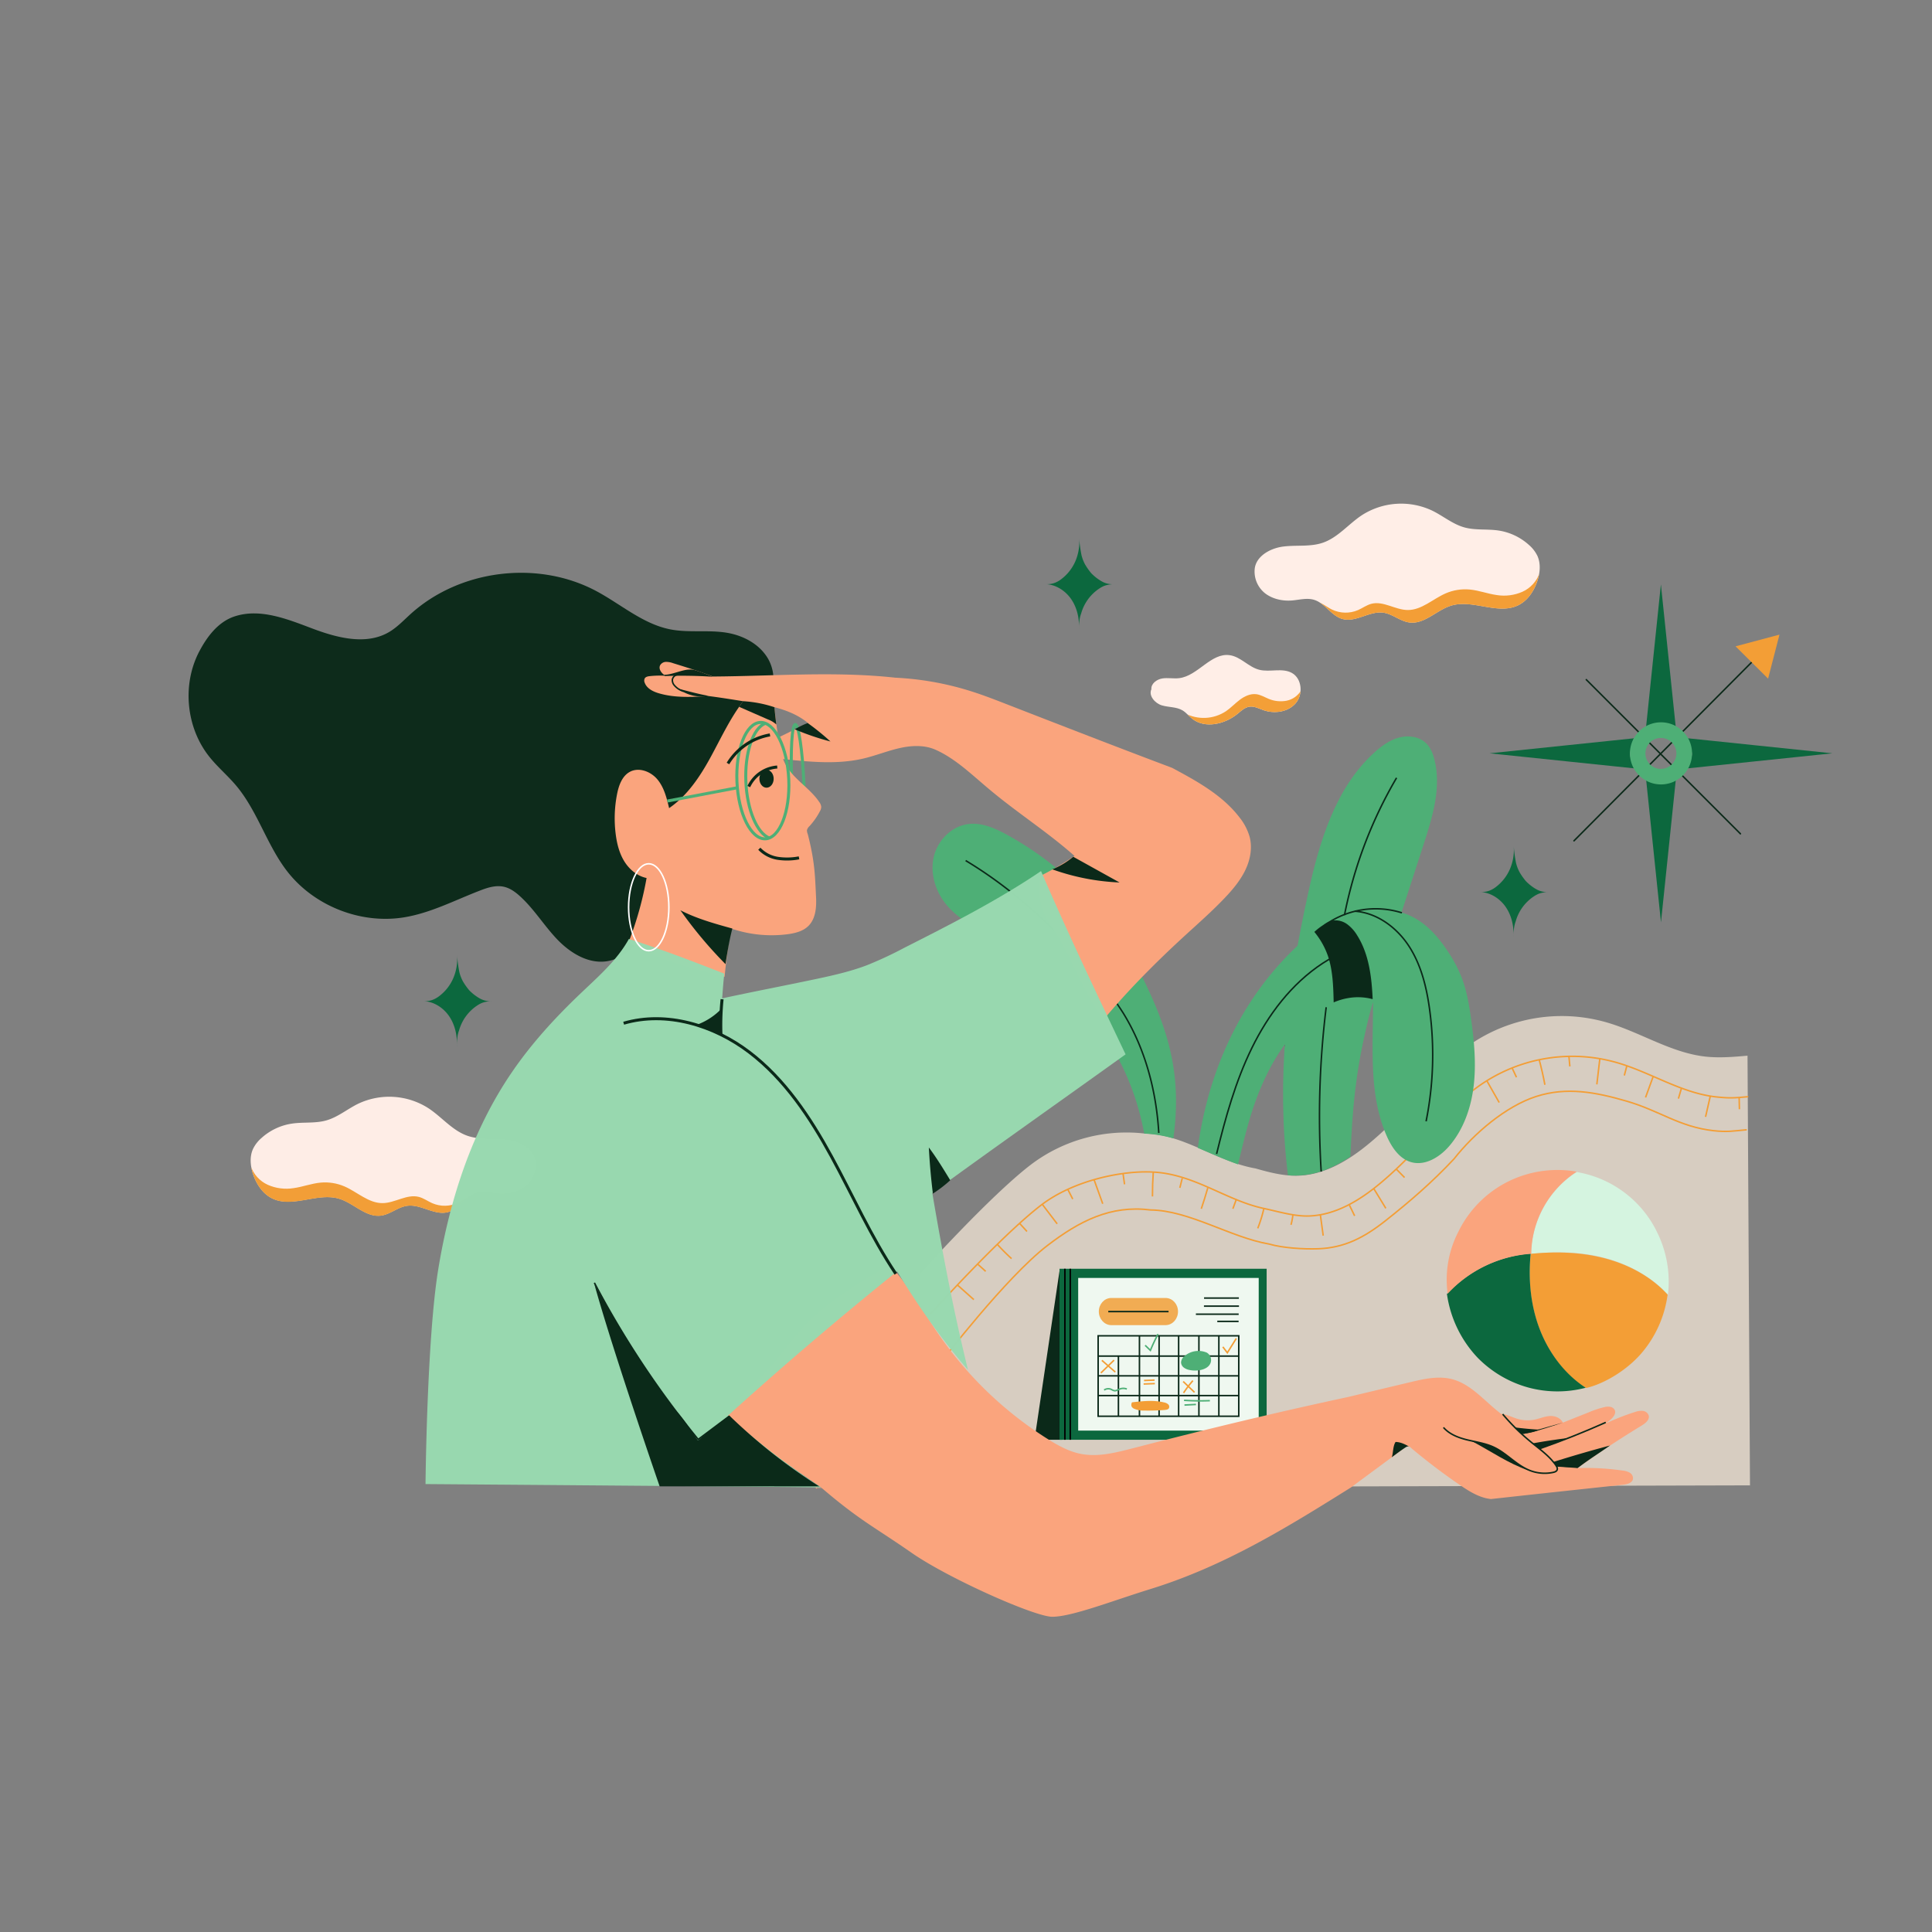 <?xml version="1.0" encoding="UTF-8"?> <svg xmlns="http://www.w3.org/2000/svg" xmlns:xlink="http://www.w3.org/1999/xlink" viewBox="0 0 1284.9 1284.9"><rect x="0" y="0" width="1284.9" height="1284.9" fill="#808080" stroke="none"/><defs><style>.cls-1,.cls-14,.cls-17,.cls-18,.cls-20,.cls-22,.cls-23,.cls-25,.cls-3,.cls-4{fill:none;}.cls-2{fill:#fff1e0;opacity:0.68;}.cls-3{stroke:#f39e36;}.cls-17,.cls-18,.cls-20,.cls-22,.cls-23,.cls-25,.cls-3,.cls-4{stroke-miterlimit:10;}.cls-14,.cls-22,.cls-23,.cls-4{stroke:#0b2919;}.cls-5{fill:#4eaf76;}.cls-19,.cls-24,.cls-6{fill:#0b2919;}.cls-21,.cls-22,.cls-24,.cls-28,.cls-7{opacity:0.99;}.cls-8{fill:#ffeee7;}.cls-9{clip-path:url(#clip-path);}.cls-10,.cls-16,.cls-28{fill:#f39e36;}.cls-11{fill:#d5f4e0;}.cls-12{fill:#0c683e;}.cls-13{fill:#faa47d;}.cls-14{stroke-linecap:round;stroke-linejoin:round;}.cls-15{fill:#eff8f0;}.cls-16{opacity:0.84;}.cls-17{stroke:#000;}.cls-18,.cls-20{stroke:#4eaf76;}.cls-19{opacity:0.98;}.cls-20,.cls-23{stroke-width:2px;}.cls-21{fill:#98d9b0;}.cls-25{stroke:#fff;}.cls-26{clip-path:url(#clip-path-2);}.cls-27{clip-path:url(#clip-path-3);}</style><clipPath id="clip-path"><path class="cls-1" d="M166.76,775.45A21.15,21.15,0,0,0,178.16,788a30.47,30.47,0,0,0,17.09,2.19c6.09-.85,11.93-3.13,18.06-3.69A32.69,32.69,0,0,1,229,789c8.61,3.7,16.08,11.22,25.45,11.15,8.26-.06,16.15-6.21,24.15-4.13,3.17.82,5.86,2.86,8.85,4.17a20.86,20.86,0,0,0,17.35-.35c3.52-1.72,6.59-4.47,10.4-5.44.08,1.7-1.46,3-2.84,4-5.6,4-11.39,8.08-18.09,9.63-7,1.61-14.22.33-21.35.65-9.6.43-19,3.76-28.6,3.31-12.43-.57-23.81-7.39-36.18-8.87-9.36-1.12-19.39.77-27.87-3.33a29.39,29.39,0,0,1-7.62-5.58,24.31,24.31,0,0,1-6-8.36A13.62,13.62,0,0,1,166.76,775.45Z"></path></clipPath><clipPath id="clip-path-2"><path class="cls-1" d="M1023.92,381a21.19,21.19,0,0,1-11.41,12.56,30.43,30.43,0,0,1-17.08,2.19c-6.09-.85-11.94-3.14-18.06-3.69a32.61,32.61,0,0,0-15.73,2.49c-8.61,3.69-16.07,11.21-25.44,11.15-8.26-.07-16.16-6.21-24.16-4.14-3.16.83-5.86,2.86-8.85,4.18a20.91,20.91,0,0,1-17.34-.35c-3.53-1.73-6.6-4.48-10.4-5.44-.09,1.7,1.45,3,2.84,4,5.6,4,11.39,8.09,18.09,9.64,7,1.61,14.22.33,21.34.65,9.61.42,19,3.75,28.6,3.31,12.44-.58,23.82-7.4,36.18-8.88,9.36-1.12,19.39.77,27.88-3.33a29.71,29.71,0,0,0,7.61-5.57,24.43,24.43,0,0,0,6-8.36A13.72,13.72,0,0,0,1023.92,381Z"></path></clipPath><clipPath id="clip-path-3"><path class="cls-1" d="M788,474.36A26.86,26.86,0,0,0,815.35,473c3.28-2.24,6-5.19,9.18-7.58s7.06-4.24,11-3.73c2.83.36,5.36,1.89,8,3a20.79,20.79,0,0,0,12.1,1.34,14.56,14.56,0,0,0,9.75-7,4.65,4.65,0,0,1,1,4.21,10.57,10.57,0,0,1-2,4,24.17,24.17,0,0,1-10.56,8.17,17.86,17.86,0,0,1-13.2-.1c-2.55-1.1-4.94-2.91-7.72-3-3.15-.05-5.81,2.17-8.35,4a57.26,57.26,0,0,1-11.8,6.57,19,19,0,0,1-7.13,1.79c-3.29,0-6.38-1.45-9.32-2.9S790.28,478.73,788,474.36Z"></path></clipPath></defs><g id="Header_5_5" data-name="Header 5/5"><path class="cls-2" d="M611.94,847s46.12-51.3,73.5-72.31a105.16,105.16,0,0,1,76.07-20.78c25.75.32,47.85,18.74,73.44,23.16,9.35,2.68,18.94,5.16,28.66,4.83,17.55-.6,33.52-10.27,47-21.47,15.61-12.92,29.11-28.18,43.42-43.52A107.57,107.57,0,0,1,1068.67,680c22.27,6.47,42.49,20.12,65.54,22.7,9.31,1,18.72.22,28-.61l1.64,285.75-552.18,1.44Z"></path><path class="cls-3" d="M636.51,854.39l11.15,9.94"></path><path class="cls-3" d="M663.42,827.72a128.6,128.6,0,0,0,9.34,9.34"></path><path class="cls-3" d="M650.39,840.9c1.88,1.71,3.27,2.91,5.16,4.62"></path><path class="cls-3" d="M678.08,813.59,683,819"></path><path class="cls-3" d="M693.09,800.83l10,13.11"></path><path class="cls-3" d="M710,790.72l3.44,6.73"></path><path class="cls-3" d="M727.64,784.65l5.75,15.93"></path><path class="cls-3" d="M746.89,780.47c.25,2.19.75,5,1,7.17"></path><path class="cls-3" d="M767,779.57q-.57,8.05-.54,16.15"></path><path class="cls-3" d="M786.28,783.57c-.45,1.86-1.16,4.57-1.61,6.42"></path><path class="cls-3" d="M803.26,790q-2,7-4.33,13.92"></path><path class="cls-3" d="M822.26,797.58l-2.33,6.33"></path><path class="cls-3" d="M840.63,803.41a92.57,92.57,0,0,1-4.15,13.52"></path><path class="cls-3" d="M859.85,808.05a41.52,41.52,0,0,1-1.27,6.54"></path><path class="cls-3" d="M878.1,807.78l1.91,14"></path><path class="cls-3" d="M897.38,801.36c1,2.17,2.53,5.09,3.54,7.27"></path><path class="cls-3" d="M913.58,790.4l8.07,13.19"></path><path class="cls-3" d="M928.77,777.7c1.28,1.39,4.06,4,5.34,5.42"></path><path class="cls-3" d="M988.81,718.75l8.25,14.49"></path><path class="cls-3" d="M1005.69,710.38l2.86,6.07"></path><path class="cls-3" d="M1023.63,704.68q2.25,8.31,3.82,16.77"></path><path class="cls-3" d="M1043.44,702.54c.2,2.57.41,4.13.61,6.7"></path><path class="cls-3" d="M1064,704l-2,17.18"></path><path class="cls-3" d="M1081.92,709l-1.65,6.27"></path><path class="cls-3" d="M1099.49,715.87l-5.1,14"></path><path class="cls-3" d="M1118.25,723.79c-.59,2-1.42,4.9-2,6.85"></path><path class="cls-3" d="M1137.47,728.93l-3.17,13.85"></path><path class="cls-3" d="M1156.65,730.21l.17,7.49"></path><path class="cls-3" d="M618.94,873.79s46.12-51.3,73.5-72.32c21.45-16.46,53.75-23,73.82-22,27.61,1.11,49.1,18.81,73.94,24.15,10.42,2.25,20.69,5.42,30.41,5.09,17.55-.6,33.52-10.27,47-21.47,15.61-12.93,29.11-28.18,43.42-43.52a107.53,107.53,0,0,1,114.6-36.93c22.27,6.46,42.49,20.12,65.54,22.7,9.31,1,12.22.71,21.55-.12"></path><path class="cls-3" d="M625.94,905.79s43.12-56.3,70.5-77.32c21.45-16.46,42.21-27.11,68.81-23.77,25.74.32,53.11,18.24,78.7,22.65,9.35,2.69,22.94,3.49,32.66,3.16,17.55-.6,30.69-7.46,45-18.79,15.91-12.56,31.11-25.68,45.42-41,13.14-16.76,34.38-35,54.65-41.51s39.49-2.86,60,3.08c22.27,6.46,35,17.12,58,19.7,9.31,1,12.72.21,22-.62"></path><path class="cls-4" d="M887.72,666c-12.43,8.28-25.28,17-32.92,29.83"></path><path class="cls-5" d="M856.55,781.68C848.67,716,855.91,658.56,870,594c7.52-34.35,18.16-70.26,44.29-93.78,4.82-4.33,10.26-8.25,16.54-9.81s13.56-.39,18,4.27c2.71,2.82,4.19,6.62,5.15,10.41,4.76,18.66-1.24,38.18-7.19,56.49q-12.52,38.61-25.07,77.24c-4.72,14.55-9.46,29.12-12.91,44-7.39,31.94-9.31,53.67-10.71,86.43C881.67,780,869.61,782.51,856.55,781.68Z"></path><path class="cls-5" d="M796.62,763.41c6.6-48.14,25.9-93.2,59.76-128,11.12-11.45,24-21.68,39-27.06s32.5-5.4,46.27,2.65c8.73,5.11,15.44,13,21.06,21.45a91.8,91.8,0,0,1,9,16.68c3.74,9.31,5.4,19.31,6.75,29.26,2,14.5,3.35,29.22,1.63,43.75s-6.72,29-16.27,40.09c-6.3,7.3-15.92,13.27-25.21,10.69-7.8-2.17-12.87-9.64-16.17-17-12-26.91-9.37-57.7-9.3-87.17a5.28,5.28,0,0,0-.85-3.53,4.82,4.82,0,0,0-2.85-1.32c-13.91-2.78-28.1,4-38.89,13.25-14.38,12.25-24.64,28.75-32,46.15S827.91,756,823.35,774.37C813.92,771,805.45,767.18,796.62,763.41Z"></path><path class="cls-5" d="M761,753.92c-11.21-59.38-46.72-98.92-98.95-129.31-11.64-6.77-24.3-12.72-32.82-23.16-7.16-8.75-10.79-20.7-8.19-31.7s12-20.48,23.26-21.74c8.94-1,17.65,2.91,25.54,7.23A214.92,214.92,0,0,1,758,646.36c19.31,38.3,28.18,68.26,22.36,110.75A85.44,85.44,0,0,0,761,753.92Z"></path><path class="cls-4" d="M809.1,767.46c5.9-24.06,12.53-48.13,23.42-70.38s26.35-42.77,47.05-56.38c4.12-2.71,8.53-5.17,13.37-6.09"></path><path class="cls-4" d="M932.36,607.09a58.06,58.06,0,0,0-50,7.28"></path><path class="cls-4" d="M900.92,606c14.8,1,28,10.79,36.1,23.22s11.71,27.23,13.73,41.92a224.11,224.11,0,0,1-2.31,74.6"></path><path class="cls-6" d="M880.08,615.16a15.26,15.26,0,0,1,6.7-3,13.2,13.2,0,0,1,9.27,2.57,25.47,25.47,0,0,1,6.52,7.3c7.89,12.44,9.68,27.73,10.34,42.47a37.8,37.8,0,0,0-16.65-.65,42.09,42.09,0,0,0-9.29,2.81c-.23-10.21-.53-21.31-3.85-31a52,52,0,0,0-9-15.88A42.55,42.55,0,0,1,880.08,615.16Z"></path><path class="cls-4" d="M878.68,779.2A592.55,592.55,0,0,1,882,669.88"></path><path class="cls-4" d="M928.8,517.31a292.23,292.23,0,0,0-34.64,91.3"></path><path class="cls-4" d="M642.22,572.33c33.29,20,61.92,47.06,86.7,76.95A217.47,217.47,0,0,1,747,673.74c14.71,23.85,22,51.8,23.67,79.77"></path><g class="cls-7"><path class="cls-8" d="M356.26,773.37c-.52-8.83-10.17-14.3-18.94-15.42s-17.95.32-26.32-2.54c-10-3.42-17-12.32-25.79-18.19a48.27,48.27,0,0,0-47.14-3.1c-7.21,3.55-13.58,9-21.33,11.1-7.32,2-15.13.93-22.65,2.06a38.77,38.77,0,0,0-20.25,9.62,22.63,22.63,0,0,0-5.57,7.22c-2.45,5.38-1.73,11.72.23,17.3,2.26,6.46,6.4,12.58,12.55,15.58,13.54,6.59,30.1-4.14,44.51.21,9.72,2.93,17.72,12.51,27.78,11.22,6.18-.8,11.23-5.67,17.4-6.52C280,800.63,289,808.6,298,806.07c7.37-2.07,11.52-10.53,18.86-12.72,4.67-1.39,9.65,0,14.5.43,6.24.51,12.77-.84,17.79-4.56A18.44,18.44,0,0,0,356.26,773.37Z"></path><g class="cls-9"><path class="cls-10" d="M356.26,773.44c-.52-8.83-10.17-14.3-18.94-15.42s-17.95.32-26.32-2.54c-10-3.42-17-12.32-25.79-18.19a48.27,48.27,0,0,0-47.14-3.1c-7.21,3.55-13.58,9-21.33,11.1-7.32,2-15.13.94-22.65,2.06A38.85,38.85,0,0,0,173.84,757a22.63,22.63,0,0,0-5.57,7.22c-2.45,5.38-1.73,11.72.23,17.3,2.26,6.46,6.4,12.58,12.55,15.58,13.54,6.59,30.1-4.14,44.51.21,9.72,2.93,17.72,12.51,27.78,11.22,6.18-.8,11.23-5.67,17.4-6.52C280,800.7,289,808.67,298,806.15c7.37-2.08,11.52-10.54,18.86-12.73,4.67-1.39,9.65,0,14.5.44,6.24.5,12.77-.85,17.79-4.57A18.44,18.44,0,0,0,356.26,773.44Z"></path></g></g><path class="cls-11" d="M1048.61,779.48a72.79,72.79,0,0,1,52.77,38.6l.24.55s.24.31.11.18a74.07,74.07,0,0,1,7.55,42.32c-11.15-12.33-26.44-20.49-42.54-24.65s-32-4.25-48.59-2.54a68.4,68.4,0,0,1,8.53-31.13A64.07,64.07,0,0,1,1048.61,779.48Z"></path><path class="cls-10" d="M1054.84,923.12c-13.62-7.81-24.87-23.27-30.95-39.25s-7.71-33.46-5.81-50c16.33-1.62,33-1.21,48.89,2.91s31,12.08,42.09,24.21a75,75,0,0,1-17.75,39.41C1081.7,911.38,1067,920.29,1054.84,923.12Z"></path><path class="cls-12" d="M962.3,860.54A85.16,85.16,0,0,1,1018,833.71c-1.68,16.87-.11,34.22,5.93,50.07s16.7,30.13,30.67,39.16a74.09,74.09,0,0,1-38.57-.26,75.3,75.3,0,0,1-33.23-19.63A77.22,77.22,0,0,1,962.3,860.54Z"></path><path class="cls-13" d="M1048.6,779.22a73.92,73.92,0,0,0-46.45,7,73.15,73.15,0,0,0-32.31,33.09,69.25,69.25,0,0,0-7.05,41.1,83.25,83.25,0,0,1,55.61-26.55,65.64,65.64,0,0,1,8.22-31.13A67,67,0,0,1,1048.6,779.22Z"></path><line class="cls-14" x1="1170.8" y1="434.55" x2="1046.8" y2="559.18"></line><line class="cls-14" x1="1157.48" y1="554.51" x2="1054.98" y2="452.01"></line><polygon class="cls-10" points="1183.46 422.07 1175.89 451.33 1154.25 429.84 1183.46 422.07"></polygon><path class="cls-12" d="M1086.77,511l-96.11-10,96.11-10s-1,1.36-2.78,10C1083.66,502.68,1086.77,511,1086.77,511Z"></path><path class="cls-12" d="M1122.52,511l96.11-10-96.11-10s1,1.36,2.77,10C1125.63,502.68,1122.52,511,1122.52,511Z"></path><path class="cls-12" d="M1114.65,517.32l-10,96.11-10-96.11s1.37,1,10,2.78C1106.29,520.43,1114.65,517.32,1114.65,517.32Z"></path><path class="cls-12" d="M1114.6,484.76l-10-96.11-10,96.11s1.36-1,10-2.78C1106.24,481.65,1114.6,484.76,1114.6,484.76Z"></path><path class="cls-5" d="M1104.65,480.38A20.66,20.66,0,1,0,1125.32,501,20.66,20.66,0,0,0,1104.65,480.38Zm-.05,31a10.3,10.3,0,1,1,10.3-10.3A10.3,10.3,0,0,1,1104.6,511.34Z"></path><path class="cls-12" d="M304,635.43a32.66,32.66,0,0,1-2.49,15,29.72,29.72,0,0,1-9.34,12,17.82,17.82,0,0,1-4.27,2.46,15,15,0,0,1-6.3.91c6.86.25,13.25,4.38,17.12,10.06s5.39,12.72,5.13,19.51l0,1.08c.05-3.77.11-7.62,1.44-11.13a29.38,29.38,0,0,1,12.3-16.74,17.51,17.51,0,0,1,3.12-1.64,18.77,18.77,0,0,1,6.31-1.08,14.94,14.94,0,0,1-7.09-1.39,25.11,25.11,0,0,1-3.31-2,26.21,26.21,0,0,1-2.63-2.06,25.88,25.88,0,0,1-1.94-1.83,42.53,42.53,0,0,1-4.23-6,27,27,0,0,1-2.3-6A94.46,94.46,0,0,1,304,635.43Z"></path><path class="cls-12" d="M717.74,358.11a32.66,32.66,0,0,1-2.49,15,29.75,29.75,0,0,1-9.35,12,17.57,17.57,0,0,1-4.26,2.46,15,15,0,0,1-6.31.91c6.87.25,13.26,4.38,17.13,10.06s5.39,12.72,5.13,19.51l0,1.08c0-3.77.12-7.62,1.45-11.13a29.37,29.37,0,0,1,12.29-16.74,17.86,17.86,0,0,1,3.12-1.64,18.87,18.87,0,0,1,6.32-1.08,14.94,14.94,0,0,1-7.09-1.39,25.89,25.89,0,0,1-3.32-2,27.39,27.39,0,0,1-2.63-2.06c-.61-.54-1.38-1.23-1.94-1.83a41.66,41.66,0,0,1-4.22-6,27,27,0,0,1-2.3-6A92.45,92.45,0,0,1,717.74,358.11Z"></path><path class="cls-12" d="M1006.74,562.86a32.66,32.66,0,0,1-2.49,15,29.75,29.75,0,0,1-9.35,12,17.53,17.53,0,0,1-4.26,2.45,15,15,0,0,1-6.31.91c6.87.26,13.26,4.39,17.13,10.06s5.39,12.73,5.13,19.52l0,1.08c0-3.77.12-7.62,1.45-11.13a29.34,29.34,0,0,1,12.29-16.74,17.21,17.21,0,0,1,3.12-1.64,18.62,18.62,0,0,1,6.32-1.08,14.94,14.94,0,0,1-7.09-1.4,24.72,24.72,0,0,1-3.32-2,27.39,27.39,0,0,1-2.63-2.06c-.61-.54-1.38-1.23-1.94-1.83a41.66,41.66,0,0,1-4.22-6,27,27,0,0,1-2.3-6A92.45,92.45,0,0,1,1006.74,562.86Z"></path><polygon class="cls-6" points="704.85 843.82 688.01 957.54 706.48 957.54 704.85 843.82"></polygon><rect class="cls-12" x="704.64" y="843.8" width="137.76" height="113.74"></rect><rect class="cls-15" x="717.06" y="849.91" width="120.06" height="101.53"></rect><line class="cls-4" x1="800.77" y1="863.29" x2="823.92" y2="863.29"></line><line class="cls-4" x1="800.7" y1="868.66" x2="823.99" y2="868.66"></line><line class="cls-4" x1="795.35" y1="874.02" x2="823.79" y2="874.02"></line><line class="cls-4" x1="809.57" y1="878.81" x2="823.75" y2="878.81"></line><path class="cls-16" d="M775.51,863.24H738.73c-4.41.21-7.94,4.17-7.94,9s3.53,8.84,7.94,9.05h36.78c4.41-.21,7.94-4.17,7.94-9.05S779.92,863.45,775.51,863.24Z"></path><rect class="cls-4" x="730.33" y="888.39" width="93.52" height="53.5"></rect><line class="cls-4" x1="737.07" y1="872.28" x2="777.17" y2="872.28"></line><line class="cls-4" x1="743.82" y1="901.88" x2="743.82" y2="941.9"></line><line class="cls-4" x1="757.81" y1="888.6" x2="757.81" y2="941.86"></line><line class="cls-4" x1="770.87" y1="888.6" x2="770.87" y2="941.86"></line><line class="cls-4" x1="783.87" y1="888.39" x2="783.87" y2="941.65"></line><line class="cls-4" x1="797.35" y1="888.39" x2="797.35" y2="941.65"></line><line class="cls-4" x1="810.62" y1="888.39" x2="810.62" y2="941.65"></line><line class="cls-4" x1="730.42" y1="901.88" x2="823.92" y2="901.88"></line><line class="cls-4" x1="730.42" y1="915.02" x2="823.92" y2="915.02"></line><line class="cls-4" x1="730.42" y1="928.15" x2="823.92" y2="928.15"></line><line class="cls-17" x1="708.21" y1="843.8" x2="708.21" y2="957.54"></line><line class="cls-17" x1="711.79" y1="843.8" x2="711.79" y2="957.54"></line><path class="cls-18" d="M761.62,894.72l3.47,3.38a116.27,116.27,0,0,1,5.09-10.84"></path><path class="cls-3" d="M786.9,918.78l7.53,7.2"></path><path class="cls-3" d="M787.14,926.37a77.06,77.06,0,0,1,6.21-8.17"></path><path class="cls-10" d="M752.84,932.64c7.11-.82,14.39-1.63,21.34.06a5.64,5.64,0,0,1,2.66,1.21,2.22,2.22,0,0,1,.55,2.67c-.53.87-1.7,1-2.72,1.13a137.37,137.37,0,0,1-13.76.4,15,15,0,0,1-6.74-1.27,3.41,3.41,0,0,1-1.64-1.56A3.59,3.59,0,0,1,752.84,932.64Z"></path><path class="cls-3" d="M813.26,895.75l3,3.92,5.93-9.51"></path><path class="cls-5" d="M802.61,899.58a14.26,14.26,0,0,0-14.84,2.31,5.84,5.84,0,0,0-2.3,4.21,4.58,4.58,0,0,0,1.86,3.43,9.08,9.08,0,0,0,3.69,1.58,18.17,18.17,0,0,0,7.56,0c2.63-.56,5.32-1.91,6.4-4.37a5.61,5.61,0,0,0-.27-5A5.85,5.85,0,0,0,802.61,899.58Z"></path><path class="cls-3" d="M732.8,904.72l8.93,7.76"></path><path class="cls-3" d="M732.14,913.12l8.79-8.55"></path><path class="cls-3" d="M760.86,918.12l7-.28"></path><path class="cls-3" d="M760.58,920.45l7.47-.28"></path><path class="cls-18" d="M787.46,931.3a164.09,164.09,0,0,0,17.18.23"></path><path class="cls-18" d="M787.75,934.44l7.63-.4"></path><path class="cls-18" d="M734.31,924.46A4.88,4.88,0,0,1,739,924a9.35,9.35,0,0,0,2,.89c1.37.24,2.63-.69,3.93-1.17a6.29,6.29,0,0,1,4.5.09"></path><path class="cls-19" d="M132.8,432.75C121,454.66,123.57,483.45,139,503c5.5,7,12.37,12.71,18.07,19.5,14.27,17,20.4,39.55,34,57.07,17.9,23,48.82,35.19,77.62,30.52,17.62-2.86,33.73-11.35,50.39-17.76,5.09-2,10.57-3.75,15.9-2.61,4.22.9,7.85,3.56,11,6.47,9.27,8.45,15.87,19.41,24.53,28.48s20.68,16.5,33.08,14.62c14.47-2.2,24-15.85,31.3-28.56A535.08,535.08,0,0,0,482,501.53c2.42-7.93,4.86-16.28,10.73-22.14,4.92-4.9,11.81-7.57,16.38-12.8,7-7.95,6.75-20.63,1.06-29.54S494.37,422.78,484,420.93c-12.62-2.25-25.74.11-38.31-2.38-18.18-3.6-32.74-16.7-49.09-25.43-39-20.83-90.82-14.41-123.59,15.3-4.63,4.21-9,8.86-14.37,12-15.28,8.9-34.63,3.74-51.17-2.51s-34.51-13.49-51.33-8C144.6,413.64,137.32,424.31,132.8,432.75Z"></path><path class="cls-13" d="M622.29,498.67c-7.5-3.36-16.18-2.92-24.19-1.09s-15.68,4.95-23.67,6.84c-17.35,4.12-35.48,2.3-53.21.47-1.46-.15-3.13-.42-3.91-1.67a5.79,5.79,0,0,1-.57-2.63,15.73,15.73,0,0,0-3.15-8.12l23.76-11.61c-11-9.11-25.86-11.72-40-14-8.87-1.44-17.73-2.87-25.9-3.92-11.14.66-22.54,1.29-33.24-1.85-3.89-1.14-8-3.15-9.43-7a3.37,3.37,0,0,1,.06-3c.66-1,2-1.28,3.22-1.41a61.25,61.25,0,0,1,10.49-.25c-2.47-1.48-4.82-4.43-3.52-7a4.63,4.63,0,0,1,3.94-2.24,13.53,13.53,0,0,1,4.65.86c8.85,2.74,17.7,5.49,26.45,8.88,40.6-.26,81.37-3.62,121.32.77A198.93,198.93,0,0,1,647,460.1c7.53,2.42,14.9,5.29,22.27,8.16,36.72,14.27,73.43,28.54,110.29,42.42,16.37,8.79,33.24,18,44.59,32.71a36.9,36.9,0,0,1,7,13.41c1.83,7.34.29,15.23-3,22S819.9,591.53,814.7,597c-8.36,8.83-17.52,16.87-26.49,25.08-19.16,17.55-37.53,36-54.25,56-13.2-17.21-19.92-38.49-31.45-56.87-3-4.78-6.33-9.39-8.48-14.6-3-7.39-3.53-15.55-3.43-23.45a189.53,189.53,0,0,0,24-13.92c-18.2-16.14-38.91-29.24-57.48-45C646,514.94,635.38,504.53,622.29,498.67Z"></path><path class="cls-13" d="M898.41,989.29H542.5s0,1.39,1.12.26"></path><path class="cls-13" d="M898.41,989.29l35.66-26.36a2.84,2.84,0,0,1,4.42.08,405.28,405.28,0,0,0,32.43,24.61c6.31,4.3,13.06,8.54,20.66,9.34,28.72-3.18,58.27-6.34,87.82-9.5,2.75-.29,6.15-1.17,6.63-3.89a4.36,4.36,0,0,0-2.22-4.19A12.15,12.15,0,0,0,1079,978a169,169,0,0,0-29.74-1.63c13.87-10.18,28.1-19.49,42.61-28.32,2.49-1.51,5.35-3.85,4.62-6.66a4.58,4.58,0,0,0-3.87-3.05,12.09,12.09,0,0,0-5.14.68,163.32,163.32,0,0,0-20.69,8.2,25.53,25.53,0,0,0,5.3-4c1.37-1.4,2.58-3.37,1.92-5.21a4,4,0,0,0-3-2.36,9.23,9.23,0,0,0-3.91.16,59.39,59.39,0,0,0-10.1,3.32l-17.59,7c-1.67-3.31-5.49-4.62-8.83-4.38s-6.48,1.65-9.76,2.34a23.64,23.64,0,0,1-11.78-.51c-3.57-1.09-6.93-3-10.65-3.25-10.94-8.22-19.78-19.76-32.71-23.1-9.08-2.34-18.65-.17-27.78,2l-41.66,9.93c-46.76,10-94.22,21.45-141.48,33.68-12.16,3.12-24.42,6.46-36.34,4-7.71-1.58-14.72-5.49-21.39-9.66A249,249,0,0,1,623.3,886c-9.9-14.6-18.32-30.36-30.35-43.26-3.1-.32-5.71,1.05-7.9,2.36-17.66,10.63-35.56,21.44-49.71,36.42-7.83,8.28-14.37,17.7-21.89,26.27-4.6,5.24-9.56,10.15-14.52,15.06l-18.31,18.16c20.13,17.25,44.24,33.47,65.47,48.24,25.76,22.08,35.25,26.11,60.13,43.43,24.32,16.93,81.83,42.57,93.61,42.57,13,0,40-10.61,65.42-18.48C815.09,1041.37,857.6,1014.79,898.41,989.29Z"></path><ellipse class="cls-20" cx="530.6" cy="520.51" rx="4.01" ry="38.74" transform="translate(-22.37 23.83) rotate(-2.52)"></ellipse><path class="cls-13" d="M494.4,466.22c-8.91,11.53-15,24.95-22,37.72S457,529.26,445,537.46c-1.6-6.74-3.33-13.74-7.76-19.07s-12.41-8.38-18.48-5c-5,2.78-7.2,8.87-8.33,14.52a83.33,83.33,0,0,0-.91,27.15c.82,6.25,2.41,12.52,5.74,17.87s8.58,9.74,14.76,11a227,227,0,0,1-10.91,39.9,3.94,3.94,0,0,0-.33,2.74,3.81,3.81,0,0,0,1.88,1.72c18.91,10.61,40.21,16,61.24,21.35q1.54-16.16,4.31-32.15a83,83,0,0,0,37.35,3.86c5.34-.68,11-2.09,14.58-6.07,4.41-4.85,4.9-12.08,4.59-18.62-.71-14.65-.81-23.41-5.46-41.74a7.38,7.38,0,0,1-.6-2.8,5.56,5.56,0,0,1,1.7-2.7,45.07,45.07,0,0,0,6.81-9.68,6.51,6.51,0,0,0,1-3,6.39,6.39,0,0,0-1.34-3.37c-6.32-9.44-17.34-15.25-22.59-25.33-2.51-4.82-3.5-10.26-4.35-15.62q-1.84-11.71-3-23.53A98,98,0,0,0,494.4,466.22Z"></path><path class="cls-6" d="M487.05,617.53c-11.79-3.26-23.67-6.55-34.55-12.15a282.88,282.88,0,0,0,30,35.82C483.73,633.35,485,625.51,487.05,617.53Z"></path><path class="cls-6" d="M537.15,480.85a163.8,163.8,0,0,1,15.15,12.28,167.3,167.3,0,0,1-23.74-8.1A60.57,60.57,0,0,1,537.15,480.85Z"></path><path class="cls-6" d="M713.79,569.81l30.79,17.09a151,151,0,0,1-44.75-8.74A53.42,53.42,0,0,0,713.79,569.81Z"></path><path class="cls-6" d="M451,458a26,26,0,0,0,20.4,4.81C464.45,461.57,457.67,459.69,451,458Z"></path><path class="cls-6" d="M442.14,449.62a310,310,0,0,1,32,.48,122.37,122.37,0,0,0-11.51-4.24c-6.56-2.31-14.22,3-21.18,2.92C441.75,449,442.08,449.28,442.14,449.62Z"></path><path class="cls-6" d="M494.22,466.35a79.73,79.73,0,0,1,20.84,4c.31,3.93.72,7.53,1.26,11.48a17.51,17.51,0,0,0-5.62-3.37l-19.14-8.38C492.48,468.81,493.39,467.49,494.22,466.35Z"></path><path class="cls-4" d="M454.64,459.77a12.84,12.84,0,0,1-6.18-4,5.17,5.17,0,0,1-1.29-3.76,4.13,4.13,0,0,1,2.79-3.19"></path><path class="cls-21" d="M418.24,624.48c-7.85,14.16-20.35,25-32.08,36.19-16.71,15.88-32.39,33-45.43,52C314.06,751.5,299.12,797.48,291.49,844S283,987,283,987s262.52,2,263.09,2.23a530,530,0,0,1-62-47.71q54.68-49.45,112.14-95.7s.32.08.36-.35c14.11,23.27,29.8,45.59,47.19,65.61-9.7-39.39-17.23-79.31-23.75-117.76,42.45-30.91,85.4-61.14,128.55-92.11-19.25-40.43-38.51-80.85-56.23-121.89-28.93,19.58-60.17,35.43-91.32,51.22A249.31,249.31,0,0,1,576,642.15c-10.84,4.06-22.18,6.6-33.5,9-20.72,4.39-41.52,8.34-62.22,12.83.41-5.56.82-11.11,1.43-16.45C460.84,639.4,440,631.28,418.24,624.48Z"></path><path class="cls-22" d="M395.3,853.12a617.38,617.38,0,0,0,69.05,104.16l20.83-15.6"></path><path class="cls-23" d="M414.77,680.51c28.48-8.29,60,1.32,83.59,19.28s40.45,43.34,54.65,69.39,26.27,53.34,42.77,78"></path><path class="cls-23" d="M480.23,664.56a172.8,172.8,0,0,0-.74,24"></path><path class="cls-6" d="M620.43,793.82q-1.9-15.29-2.69-30.67c5.21,6.94,9.73,14.38,14.24,21.8A88,88,0,0,1,620.43,793.82Z"></path><ellipse class="cls-20" cx="507.32" cy="519.19" rx="17.25" ry="38.74" transform="translate(-22.31 22.78) rotate(-2.52)"></ellipse><path class="cls-20" d="M511.66,557.33c-8.1-3.11-14.78-18.54-15.61-37.38-.85-19.35,4.76-35.66,12.89-38.89"></path><path class="cls-20" d="M490.47,523.87q-23.33,4.46-46.66,8.88"></path><path class="cls-23" d="M505,564.46a21.52,21.52,0,0,0,12.33,6.39,42.1,42.1,0,0,0,14.07-.32"></path><path class="cls-23" d="M498,523.12a22.76,22.76,0,0,1,18.91-13"></path><path class="cls-23" d="M484.14,507.77a40.84,40.84,0,0,1,27.94-19"></path><ellipse class="cls-6" cx="509.79" cy="517.92" rx="4.75" ry="5.95"></ellipse><path class="cls-24" d="M395.13,853.52c12.63,45.58,43.58,135,43.58,135s106.15,0,106.22.05a371,371,0,0,1-59.81-47.08q-10.71,7.95-20.91,16.56c-4.6-6.5-8.51-13.09-13.81-19C437.78,924.88,407.53,877.08,395.13,853.52Z"></path><path class="cls-6" d="M463.18,681.64a43.33,43.33,0,0,0,16.86-11c-1.2,5.65-.77,11.5-.34,17.26-2.75,0-5.14-1.7-7.67-2.79S466.59,683.54,463.18,681.64Z"></path><path class="cls-4" d="M999.37,940.48a145.17,145.17,0,0,0,18.77,18.5c5.88,4.82,12.25,9.29,16.61,15.52.63.91,1.24,2,.84,3.06s-1.61,1.44-2.68,1.67a27.17,27.17,0,0,1-15.45-1.27c-9-3.52-15.51-11.58-24.28-15.61-5.48-2.51-11.54-3.32-17.4-4.75S964,953.93,960,949.35"></path><path class="cls-6" d="M1007.07,949.27q8.45,1.08,16.95,1.58c-3.61,1.61-7.57,2.24-11.47,2.86a1.34,1.34,0,0,1-.69,0,1.31,1.31,0,0,1-.5-.31C1010.06,952.28,1008.84,951.05,1007.07,949.27Z"></path><path class="cls-6" d="M1019,960q12-2.21,24.18-3.65c-5.82,2.43-11.75,4.58-17.68,6.74a3.12,3.12,0,0,1-1.87.25,3,3,0,0,1-1-.59A32.35,32.35,0,0,0,1019,960Z"></path><path class="cls-6" d="M1032.88,972.35c12.49-3.94,25.22-7.64,37.89-11-7.93,5.54-13.12,8.7-20.22,14a5.27,5.27,0,0,1-1.26.85c-.31.09-.74-.13-1.06-.15l-12.41-.8a1.22,1.22,0,0,1-.51-.1,1.44,1.44,0,0,1-.47-.51A7.49,7.49,0,0,0,1032.88,972.35Z"></path><path class="cls-6" d="M1011.92,953.88c9.42-1.7,18.53-4.76,27.6-7.8"></path><path class="cls-4" d="M1023.85,963.51q22.38-7.83,44.06-17.53"></path><path class="cls-4" d="M1034.67,974.84l14.6,1"></path><path class="cls-6" d="M978.85,958.44c12.48,6.55,24.18,14.83,37.51,19.4-7.9-3.58-13.58-10.88-21.31-14.8C990.18,960.57,984.73,959.56,978.85,958.44Z"></path><path class="cls-6" d="M937.32,962.16c-2.73-1.55-5.64-3-8.77-3.16a.69.69,0,0,0-.35,0,.7.7,0,0,0-.28.33c-1.6,2.93-1.28,6.63-2.27,9.82,2.94-2.2,5.94-4.43,9-6.48C935.42,962.18,936.36,961.63,937.32,962.16Z"></path><ellipse class="cls-25" cx="431.45" cy="603.38" rx="13.39" ry="28.92"></ellipse><path class="cls-8" d="M834.41,378.92c.52-8.83,10.18-14.29,19-15.42s17.95.32,26.32-2.54c10-3.42,17-12.31,25.79-18.18a48.28,48.28,0,0,1,47.13-3.11c7.22,3.55,13.59,9,21.34,11.11,7.32,2,15.13.93,22.64,2.05a38.83,38.83,0,0,1,20.25,9.63,22.73,22.73,0,0,1,5.58,7.21c2.44,5.39,1.72,11.73-.23,17.31-2.27,6.45-6.4,12.58-12.55,15.57-13.54,6.59-30.11-4.14-44.52.21-9.72,2.94-17.71,12.52-27.78,11.22-6.17-.8-11.23-5.66-17.39-6.52-9.22-1.28-18.27,6.7-27.23,4.17-7.37-2.08-11.53-10.53-18.86-12.72-4.67-1.4-9.65,0-14.51.43-6.23.51-12.76-.84-17.79-4.57A18.44,18.44,0,0,1,834.41,378.92Z"></path><g class="cls-26"><path class="cls-10" d="M834.41,379c.52-8.83,10.18-14.29,19-15.42s17.95.33,26.32-2.54c10-3.42,17-12.31,25.79-18.18a48.28,48.28,0,0,1,47.13-3.11c7.22,3.55,13.59,9,21.34,11.11,7.32,2,15.13.93,22.64,2a38.83,38.83,0,0,1,20.25,9.63,22.73,22.73,0,0,1,5.58,7.21c2.44,5.39,1.72,11.73-.23,17.31-2.27,6.45-6.4,12.58-12.55,15.57-13.54,6.59-30.11-4.14-44.52.22-9.72,2.93-17.71,12.51-27.78,11.21-6.17-.79-11.23-5.66-17.39-6.52-9.22-1.28-18.27,6.7-27.23,4.17-7.37-2.08-11.53-10.53-18.86-12.72-4.67-1.4-9.65,0-14.51.43-6.23.51-12.76-.84-17.79-4.57A18.43,18.43,0,0,1,834.41,379Z"></path></g><path class="cls-8" d="M765.74,458.4c-.33-3.74,3.56-6.6,7.27-7.19s7.52.27,11.24-.19c12.48-1.54,21.15-17.06,33.59-15.28,7.24,1,12.44,7.81,19.52,9.67s15.41-1.47,21.87,2.16c6.75,3.8,7.53,14.32,2.46,20.17s-14.1,7.13-21.42,4.56c-3.06-1.07-6.12-2.76-9.33-2.29s-5.51,2.8-7.94,4.78c-8.48,6.9-21.6,10-30.13,3.21-2.2-1.77-4-4.08-6.37-5.53-4.08-2.45-9.23-2-13.8-3.36S763.74,462.67,765.74,458.4Z"></path><g class="cls-27"><path class="cls-28" d="M765.74,458.4c-.33-3.74,3.56-6.6,7.27-7.19s7.52.27,11.24-.19c12.48-1.54,21.15-17.06,33.59-15.28,7.24,1,12.44,7.81,19.52,9.67s15.41-1.47,21.87,2.16c6.75,3.8,7.53,14.32,2.46,20.17s-14.1,7.13-21.42,4.56c-3.06-1.07-6.12-2.76-9.33-2.29s-5.51,2.8-7.94,4.78c-8.48,6.9-21.6,10-30.13,3.21-2.2-1.77-4-4.08-6.37-5.53-4.08-2.45-9.23-2-13.8-3.36S763.74,462.67,765.74,458.4Z"></path></g></g></svg> 